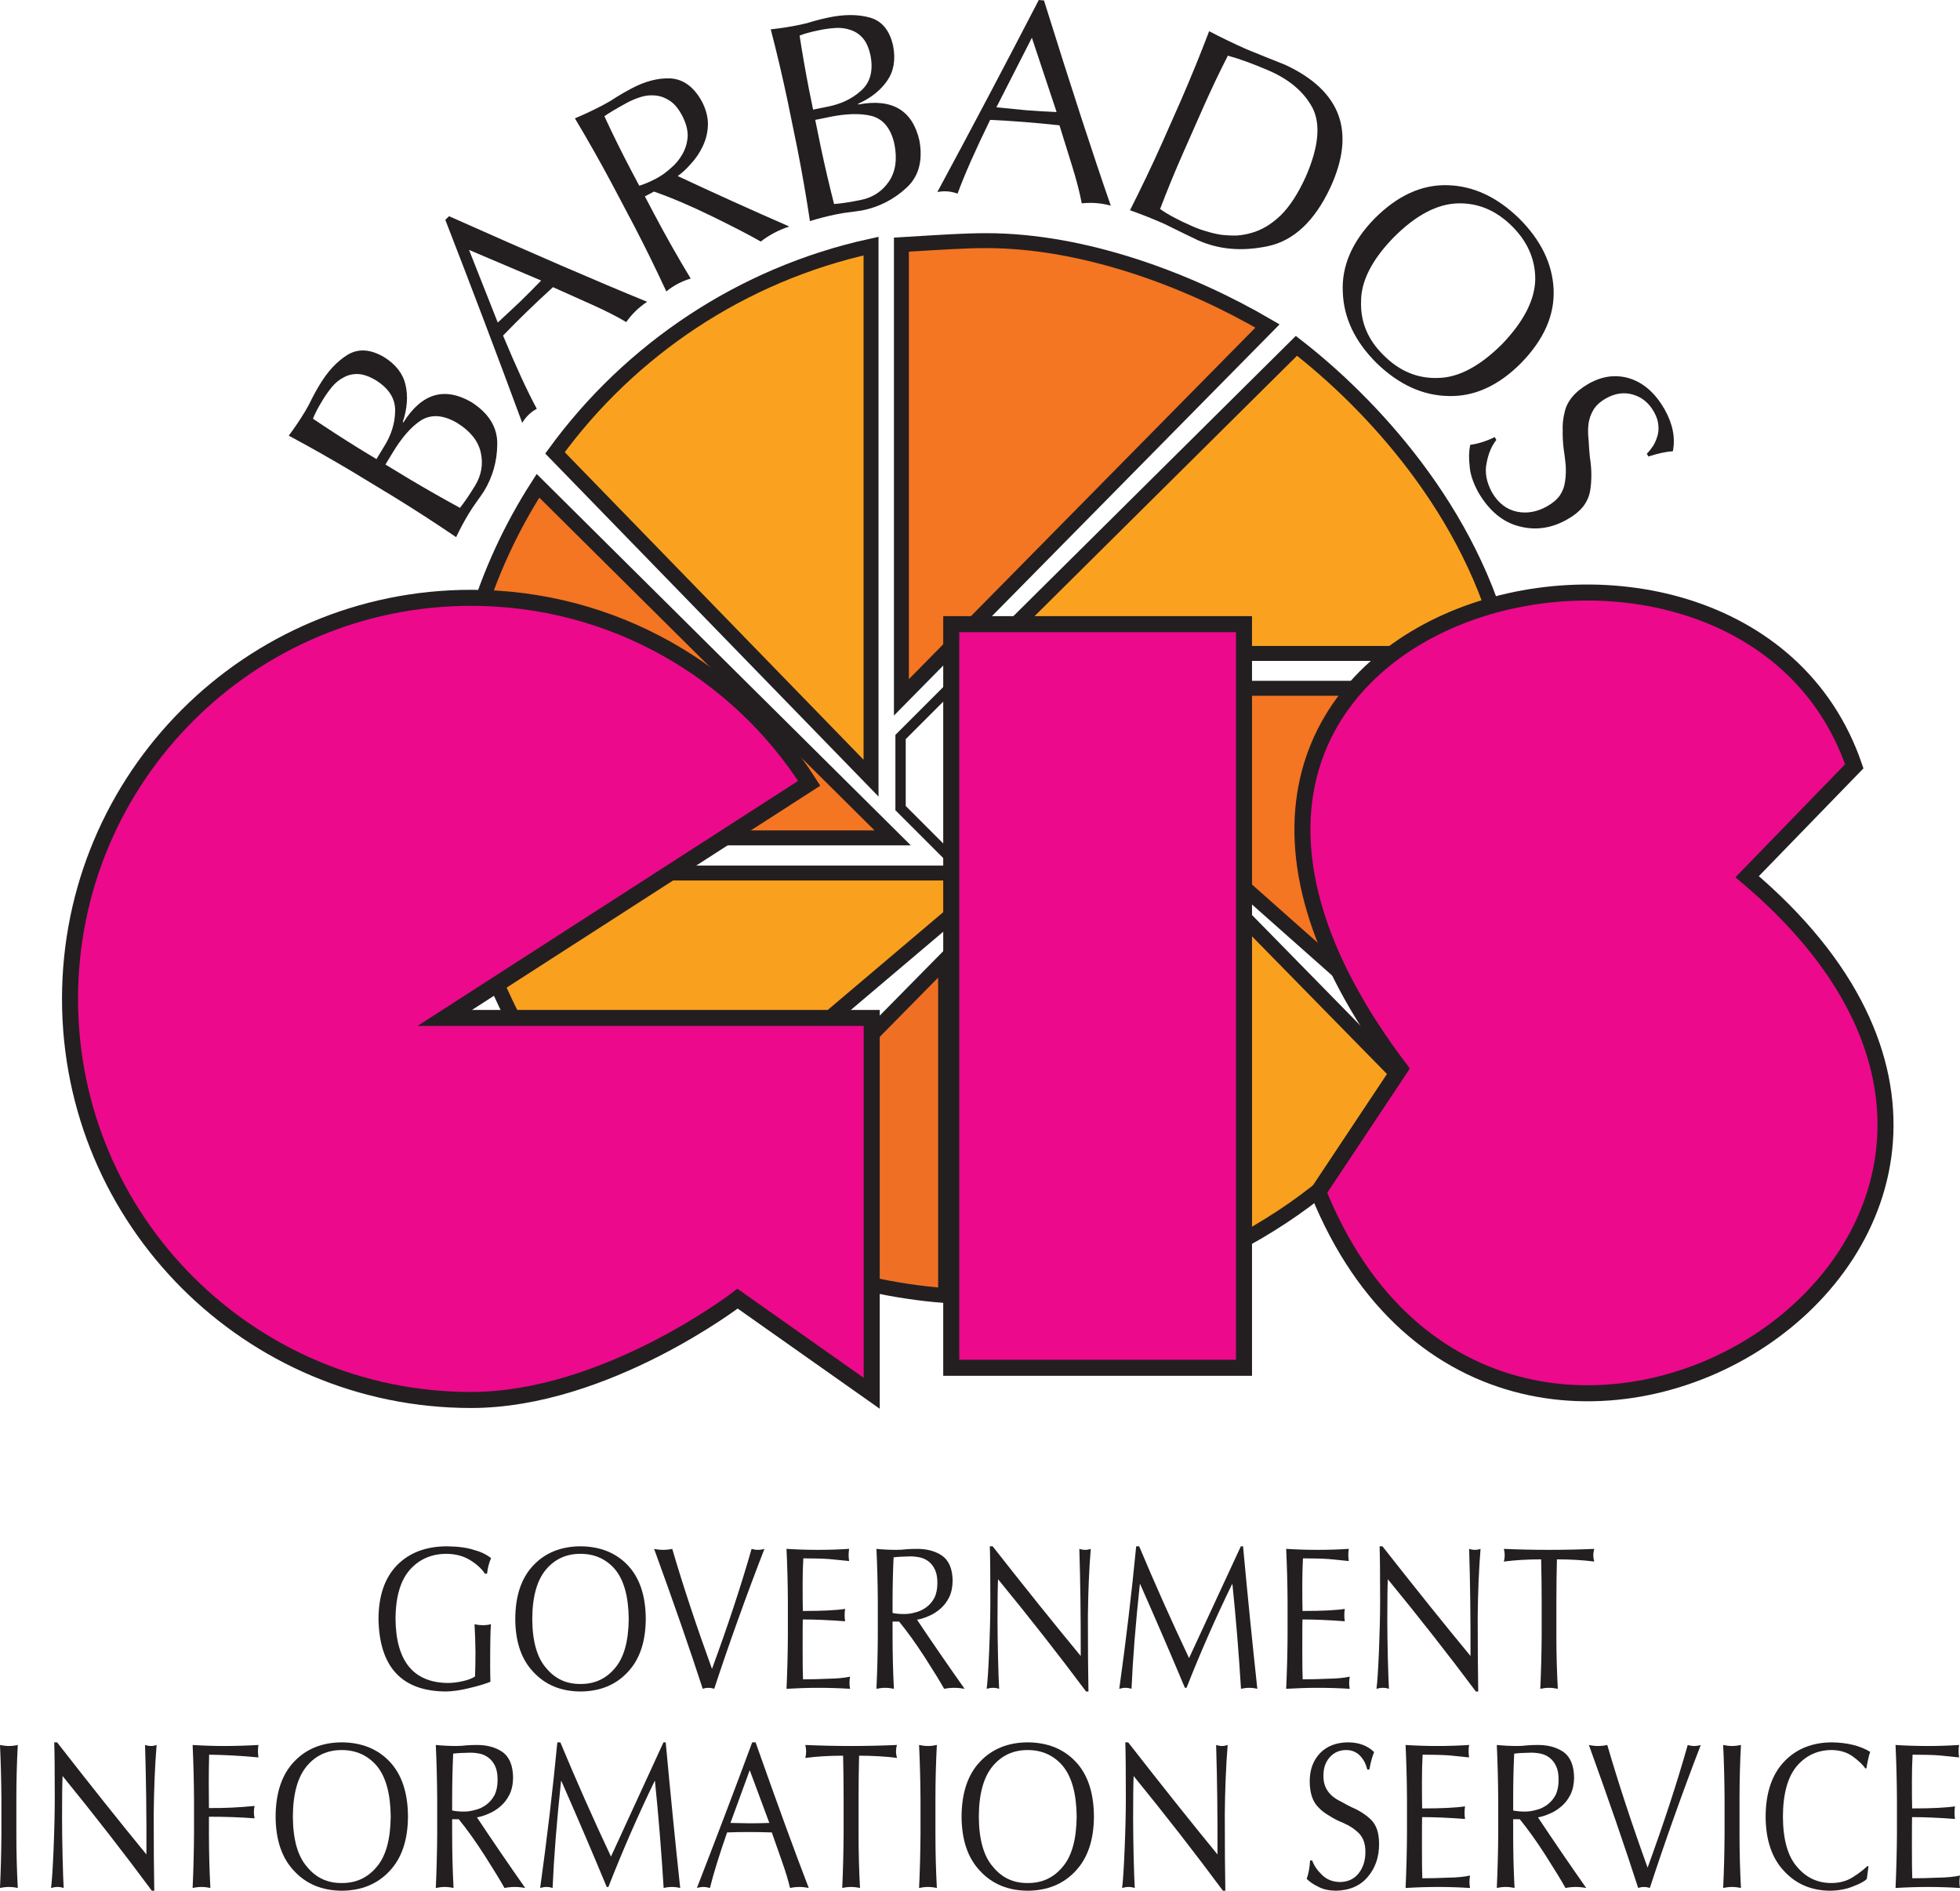 <?xml version="1.0" encoding="UTF-8"?>
<svg xmlns="http://www.w3.org/2000/svg" xmlns:xlink="http://www.w3.org/1999/xlink" width="262.54pt" height="253.26pt" viewBox="0 0 262.54 253.26" version="1.1">
<defs>
<clipPath id="clip1">
  <path d="M 144 49 L 262.539 49 L 262.539 217 L 144 217 Z M 144 49 "/>
</clipPath>
<clipPath id="clip2">
  <path d="M 6 233 L 21 233 L 21 253.262 L 6 253.262 Z M 6 233 "/>
</clipPath>
<clipPath id="clip3">
  <path d="M 36 233 L 55 233 L 55 253.262 L 36 253.262 Z M 36 233 "/>
</clipPath>
<clipPath id="clip4">
  <path d="M 128 233 L 147 233 L 147 253.262 L 128 253.262 Z M 128 233 "/>
</clipPath>
<clipPath id="clip5">
  <path d="M 150 233 L 165 233 L 165 253.262 L 150 253.262 Z M 150 233 "/>
</clipPath>
<clipPath id="clip6">
  <path d="M 175 233 L 185 233 L 185 253.262 L 175 253.262 Z M 175 233 "/>
</clipPath>
<clipPath id="clip7">
  <path d="M 236 233 L 251 233 L 251 253.262 L 236 253.262 Z M 236 233 "/>
</clipPath>
<clipPath id="clip8">
  <path d="M 253 233 L 262.539 233 L 262.539 253 L 253 253 Z M 253 233 "/>
</clipPath>
</defs>
<g id="surface1">
<path style=" stroke:none;fill-rule:nonzero;fill:rgb(97.6%,62.7%,11.8%);fill-opacity:1;" d="M 189.262 145.984 L 166.633 122.898 L 166.633 166.078 C 175.996 160.891 183.074 154.66 189.262 145.984 "/>
<path style="fill:none;stroke-width:20;stroke-linecap:butt;stroke-linejoin:miter;stroke:rgb(13.699%,12.199%,12.5%);stroke-opacity:1;stroke-miterlimit:10;" d="M 1892.617 1072.756 L 1666.328 1303.616 L 1666.328 871.819 C 1759.961 923.694 1830.742 985.998 1892.617 1072.756 Z M 1892.617 1072.756 " transform="matrix(0.1,0,0,-0.1,0,253.26)"/>
<path style=" stroke:none;fill-rule:nonzero;fill:rgb(93.7%,43.9%,14.499%);fill-opacity:1;" d="M 116.359 138.969 L 116.359 171.992 C 119.711 172.746 123.145 173.277 126.66 173.543 L 126.66 128.512 "/>
<path style="fill:none;stroke-width:20;stroke-linecap:butt;stroke-linejoin:miter;stroke:rgb(13.699%,12.199%,12.5%);stroke-opacity:1;stroke-miterlimit:10;" d="M 1163.594 1142.912 L 1163.594 812.678 C 1197.109 805.139 1231.445 799.827 1266.602 797.17 L 1266.602 1247.483 Z M 1163.594 1142.912 " transform="matrix(0.1,0,0,-0.1,0,253.26)"/>
<path style=" stroke:none;fill-rule:nonzero;fill:rgb(13.699%,12.199%,12.5%);fill-opacity:1;" d="M 54.949 64.234 C 57.141 65.535 59.359 66.801 61.613 68.027 C 62.242 67.23 62.918 66.23 63.648 65.031 C 64.496 63.629 64.746 62.145 64.391 60.586 C 64.043 59.059 63 57.75 61.254 56.664 C 59.422 55.582 57.812 55.453 56.43 56.281 C 55.078 57.145 53.766 58.656 52.488 60.809 L 51.629 62.223 Z M 51.449 59.809 C 52.414 58.27 52.906 56.691 52.926 55.086 C 52.977 53.449 52.137 52.078 50.406 50.973 C 49.516 50.434 48.715 50.145 48.004 50.105 C 47.281 50.074 46.629 50.223 46.039 50.551 C 45.426 50.863 44.895 51.301 44.438 51.863 C 43.988 52.414 43.578 52.992 43.215 53.598 C 42.586 54.629 42.156 55.461 41.922 56.086 C 43.922 57.438 45.945 58.746 47.984 60.012 L 50.426 61.496 Z M 47.227 63.195 C 44.391 61.504 41.543 59.887 38.68 58.355 C 39.465 57.301 40.195 56.219 40.867 55.109 C 41.215 54.531 41.531 53.945 41.809 53.34 C 42.094 52.773 42.406 52.215 42.734 51.672 C 43.84 49.801 45.109 48.422 46.543 47.535 C 47.988 46.656 49.629 46.758 51.457 47.84 C 53.031 48.824 53.988 50.066 54.324 51.562 C 54.672 53.086 54.547 54.746 53.949 56.543 L 54.031 56.59 C 56.484 52.688 59.523 51.777 63.148 53.863 C 65.488 55.367 66.645 57.25 66.605 59.508 C 66.59 61.773 65.996 63.875 64.824 65.809 C 64.488 66.312 64.148 66.801 63.801 67.277 C 63.453 67.758 63.121 68.258 62.801 68.781 C 62.191 69.789 61.621 70.848 61.098 71.949 C 58.352 70.082 55.59 68.293 52.809 66.582 "/>
<path style=" stroke:none;fill-rule:nonzero;fill:rgb(13.699%,12.199%,12.5%);fill-opacity:1;" d="M 62.828 33.477 L 66.676 43.207 C 67.637 42.309 68.605 41.402 69.578 40.496 C 70.57 39.535 71.535 38.562 72.484 37.578 Z M 60.152 28.961 C 71.238 33.906 80.082 37.73 86.688 40.426 C 86.145 40.781 85.637 41.188 85.16 41.645 C 84.699 42.094 84.27 42.594 83.883 43.141 C 82.652 42.406 81.137 41.633 79.34 40.828 C 77.523 40.023 75.766 39.234 74.07 38.465 C 72.891 39.539 71.723 40.641 70.559 41.766 C 69.484 42.809 68.426 43.871 67.383 44.949 C 69.098 49.074 70.602 52.344 71.902 54.754 C 71.48 54.988 71.113 55.258 70.805 55.559 C 70.484 55.867 70.203 56.227 69.953 56.641 C 66.594 47.547 63.16 38.48 59.648 29.445 "/>
<path style=" stroke:none;fill-rule:nonzero;fill:rgb(13.699%,12.199%,12.5%);fill-opacity:1;" d="M 85.629 24.879 C 86.293 24.68 87.051 24.359 87.895 23.914 C 88.582 23.551 89.234 23.086 89.855 22.52 C 90.492 21.988 91.02 21.355 91.426 20.621 C 91.836 19.887 92.066 19.094 92.117 18.238 C 92.129 17.367 91.879 16.449 91.371 15.484 C 90.887 14.566 90.344 13.91 89.742 13.512 C 89.152 13.109 88.52 12.871 87.844 12.797 C 87.156 12.723 86.492 12.785 85.855 12.984 C 85.195 13.191 84.586 13.445 84.023 13.742 C 82.578 14.531 81.555 15.145 80.957 15.57 C 82.117 18.078 83.34 20.547 84.621 22.977 Z M 81.867 24.43 C 80.305 21.52 78.688 18.66 77.008 15.852 C 78.312 15.305 79.582 14.703 80.828 14.047 C 81.453 13.715 82.051 13.355 82.625 12.973 C 83.238 12.59 83.848 12.242 84.453 11.922 C 86.355 10.891 88.152 10.418 89.84 10.504 C 91.574 10.621 92.977 11.672 94.051 13.652 C 94.594 14.734 94.855 15.773 94.824 16.77 C 94.789 17.754 94.566 18.684 94.148 19.559 C 93.73 20.453 93.207 21.23 92.586 21.895 C 91.992 22.586 91.391 23.148 90.781 23.582 C 95.578 25.832 100.559 28.086 105.723 30.34 C 105.02 30.57 104.344 30.855 103.703 31.195 C 103.066 31.531 102.469 31.918 101.902 32.355 C 100.539 31.566 98.398 30.457 95.477 29.023 C 92.582 27.605 89.953 26.484 87.602 25.66 L 86.379 26.305 L 87.676 28.762 C 89.199 31.645 90.812 34.496 92.52 37.312 C 91.906 37.492 91.336 37.727 90.805 38.004 C 90.277 38.285 89.758 38.629 89.254 39.035 C 87.871 36.051 86.43 33.113 84.926 30.219 "/>
<path style=" stroke:none;fill-rule:nonzero;fill:rgb(13.699%,12.199%,12.5%);fill-opacity:1;" d="M 109.977 19.863 C 110.508 22.355 111.09 24.844 111.723 27.328 C 112.734 27.25 113.926 27.07 115.301 26.785 C 116.91 26.461 118.164 25.637 119.07 24.312 C 119.953 23.02 120.203 21.363 119.816 19.348 C 119.367 17.266 118.367 16 116.816 15.547 C 115.266 15.145 113.266 15.203 110.816 15.73 L 109.199 16.062 Z M 110.848 14.289 C 112.633 13.949 114.121 13.242 115.32 12.164 C 116.551 11.09 116.984 9.543 116.621 7.52 C 116.41 6.504 116.082 5.719 115.625 5.168 C 115.16 4.617 114.605 4.238 113.965 4.027 C 113.32 3.793 112.637 3.699 111.914 3.746 C 111.203 3.793 110.5 3.887 109.812 4.027 C 108.629 4.266 107.727 4.516 107.105 4.766 C 107.473 7.156 107.887 9.527 108.344 11.887 L 108.914 14.684 Z M 105.492 13.488 C 104.809 10.262 104.059 7.07 103.242 3.93 C 104.547 3.789 105.836 3.59 107.105 3.328 C 107.766 3.195 108.41 3.027 109.043 2.82 C 109.656 2.645 110.273 2.492 110.898 2.363 C 113.023 1.906 114.898 1.902 116.52 2.352 C 118.148 2.812 119.184 4.086 119.637 6.164 C 119.984 7.988 119.723 9.531 118.848 10.797 C 117.969 12.086 116.668 13.125 114.941 13.906 L 114.961 13.996 C 119.492 13.145 122.227 14.758 123.156 18.836 C 123.645 21.574 123.047 23.699 121.367 25.203 C 119.691 26.734 117.746 27.727 115.527 28.18 C 114.934 28.273 114.344 28.359 113.758 28.43 C 113.168 28.496 112.574 28.594 111.977 28.719 C 110.82 28.953 109.66 29.254 108.492 29.617 C 107.996 26.336 107.434 23.094 106.801 19.887 "/>
<path style=" stroke:none;fill-rule:nonzero;fill:rgb(13.699%,12.199%,12.5%);fill-opacity:1;" d="M 138.219 5.055 L 133.465 14.375 C 134.777 14.504 136.098 14.633 137.422 14.762 C 138.793 14.867 140.164 14.953 141.531 15.008 Z M 139.84 0.059 C 143.461 11.648 146.441 20.809 148.789 27.547 C 148.164 27.371 147.523 27.262 146.867 27.207 C 146.223 27.156 145.566 27.168 144.898 27.238 C 144.637 25.828 144.211 24.184 143.629 22.301 C 143.031 20.406 142.461 18.566 141.914 16.785 C 140.328 16.613 138.73 16.465 137.117 16.336 C 135.621 16.219 134.129 16.125 132.629 16.059 C 130.668 20.074 129.211 23.363 128.266 25.934 C 127.809 25.773 127.363 25.676 126.934 25.641 C 126.492 25.605 126.035 25.633 125.559 25.719 C 130.16 17.184 134.688 8.613 139.141 0.004 "/>
<path style=" stroke:none;fill-rule:nonzero;fill:rgb(13.699%,12.199%,12.5%);fill-opacity:1;" d="M 158.453 20.543 C 157.359 23.02 156.34 25.504 155.395 27.996 C 156.367 28.695 157.785 29.457 159.645 30.277 C 160.301 30.57 160.961 30.809 161.625 30.992 C 162.258 31.191 162.91 31.344 163.582 31.449 C 164.277 31.527 164.977 31.562 165.68 31.547 C 166.34 31.5 166.992 31.383 167.641 31.195 C 169.012 30.812 170.309 30.035 171.535 28.859 C 172.762 27.656 173.887 25.922 174.914 23.656 C 176.641 19.688 176.934 16.602 175.785 14.402 C 174.617 12.25 172.621 10.578 169.801 9.387 C 167.777 8.52 166 7.875 164.473 7.457 C 163.352 9.641 162.227 12.008 161.094 14.566 Z M 158.246 13.309 C 159.559 10.277 160.801 7.234 161.965 4.18 C 163.625 5.051 165.301 5.855 166.992 6.605 C 168.715 7.312 170.434 8.004 172.156 8.684 C 179.625 12.16 181.641 17.637 178.203 25.109 C 176.09 29.625 173.289 32.25 169.805 32.98 C 166.359 33.703 163.227 33.43 160.406 32.156 C 158.922 31.445 157.441 30.723 155.969 29.992 C 154.465 29.328 152.93 28.715 151.363 28.16 C 152.852 25.219 154.266 22.262 155.605 19.281 "/>
<path style=" stroke:none;fill-rule:nonzero;fill:rgb(13.699%,12.199%,12.5%);fill-opacity:1;" d="M 201.203 46.094 C 204.113 43.062 205.594 40.164 205.645 37.41 C 205.652 34.715 204.594 32.32 202.473 30.238 C 200.363 28.168 197.973 27.172 195.293 27.242 C 192.504 27.309 189.629 28.832 186.664 31.816 C 183.738 34.828 182.285 37.711 182.312 40.457 C 182.238 43.191 183.262 45.582 185.383 47.633 C 187.488 49.734 189.918 50.734 192.664 50.625 C 195.379 50.57 198.223 49.059 201.203 46.094 M 184.098 29.297 C 187.18 26.195 190.453 24.699 193.922 24.809 C 197.34 24.902 200.516 26.379 203.457 29.23 C 206.398 32.152 207.945 35.32 208.102 38.734 C 208.262 42.184 206.816 45.473 203.773 48.605 C 200.742 51.66 197.5 53.141 194.051 53.047 C 190.59 52.992 187.371 51.523 184.398 48.637 C 181.492 45.75 179.98 42.574 179.867 39.117 C 179.691 35.656 181.102 32.383 184.098 29.297 "/>
<path style=" stroke:none;fill-rule:nonzero;fill:rgb(13.699%,12.199%,12.5%);fill-opacity:1;" d="M 200.434 58.93 C 199.805 59.723 199.371 60.738 199.141 61.969 C 198.855 63.227 199.09 64.547 199.836 65.93 C 200.672 67.371 201.785 68.238 203.172 68.535 C 204.523 68.82 205.871 68.582 207.223 67.824 C 207.977 67.402 208.559 66.906 208.961 66.336 C 209.336 65.766 209.562 65.137 209.645 64.445 C 209.746 63.742 209.77 63.02 209.723 62.277 C 209.645 61.508 209.547 60.738 209.43 59.969 C 209.344 59.188 209.309 58.418 209.32 57.656 C 209.289 56.848 209.371 56.066 209.559 55.316 C 209.855 53.773 210.938 52.465 212.805 51.391 C 214.68 50.336 216.551 50.117 218.414 50.73 C 220.23 51.344 221.75 52.707 222.969 54.824 C 224.066 56.777 224.434 58.652 224.078 60.445 C 223.207 60.492 222.117 60.727 220.801 61.148 L 220.59 60.773 C 220.871 60.492 221.148 60.148 221.418 59.75 C 221.66 59.367 221.848 58.938 221.992 58.461 C 222.145 58 222.191 57.492 222.133 56.934 C 222.086 56.367 221.895 55.789 221.559 55.191 C 220.887 53.988 219.953 53.215 218.762 52.863 C 217.566 52.504 216.355 52.668 215.129 53.359 C 214.371 53.781 213.812 54.289 213.449 54.879 C 213.09 55.477 212.867 56.113 212.777 56.781 C 212.695 57.473 212.703 58.203 212.797 58.977 C 212.828 59.715 212.883 60.469 212.961 61.234 C 213.219 62.836 213.23 64.363 212.984 65.82 C 212.844 66.559 212.527 67.246 212.035 67.883 C 211.523 68.512 210.805 69.086 209.879 69.605 C 207.797 70.777 205.668 71.074 203.488 70.5 C 201.289 69.938 199.461 68.418 198.012 65.938 C 197.301 64.621 196.914 63.445 196.855 62.406 C 196.73 61.352 196.758 60.41 196.934 59.586 C 197.988 59.445 199.082 59.098 200.219 58.547 "/>
<path style="fill:none;stroke-width:13.83;stroke-linecap:butt;stroke-linejoin:miter;stroke:rgb(13.699%,12.199%,12.5%);stroke-opacity:1;stroke-miterlimit:10;" d="M 1273.633 1382.795 L 1206.289 1450.139 L 1206.289 1545.373 L 1273.633 1612.717 L 1368.867 1612.717 L 1436.211 1545.373 L 1436.211 1450.139 L 1368.867 1382.795 Z M 1273.633 1382.795 " transform="matrix(0.1,0,0,-0.1,0,253.26)"/>
<path style=" stroke:none;fill-rule:nonzero;fill:rgb(98%,63.499%,12.199%);fill-opacity:1;" d="M 116.676 32.965 C 99.375 36.758 84.434 46.82 74.34 60.66 L 116.676 104.23 "/>
<path style="fill:none;stroke-width:20;stroke-linecap:butt;stroke-linejoin:miter;stroke:rgb(13.699%,12.199%,12.5%);stroke-opacity:1;stroke-miterlimit:10;" d="M 1166.758 2202.952 C 993.75 2165.022 844.336 2064.397 743.398 1925.998 L 1166.758 1490.295 Z M 1166.758 2202.952 " transform="matrix(0.1,0,0,-0.1,0,253.26)"/>
<path style=" stroke:none;fill-rule:nonzero;fill:rgb(98%,63.499%,12.5%);fill-opacity:1;" d="M 201.656 87.527 C 197.234 68.328 183.289 53.793 173.652 46.324 L 132.125 87.527 "/>
<path style="fill:none;stroke-width:20;stroke-linecap:butt;stroke-linejoin:miter;stroke:rgb(13.699%,12.199%,12.5%);stroke-opacity:1;stroke-miterlimit:10;" d="M 2016.562 1657.327 C 1972.344 1849.319 1832.891 1994.67 1736.523 2069.358 L 1321.25 1657.327 Z M 2016.562 1657.327 " transform="matrix(0.1,0,0,-0.1,0,253.26)"/>
<path style=" stroke:none;fill-rule:nonzero;fill:rgb(95.699%,45.9%,13.3%);fill-opacity:1;" d="M 169.781 43.664 C 159.223 37.496 145.234 32.234 132.125 32.234 C 129.199 32.234 126.324 32.43 120.742 32.77 L 120.742 93.41 "/>
<path style="fill:none;stroke-width:20;stroke-linecap:butt;stroke-linejoin:miter;stroke:rgb(13.699%,12.199%,12.5%);stroke-opacity:1;stroke-miterlimit:10;" d="M 1697.812 2095.959 C 1592.227 2157.639 1452.344 2210.256 1321.25 2210.256 C 1291.992 2210.256 1263.242 2208.303 1207.422 2204.905 L 1207.422 1598.498 Z M 1697.812 2095.959 " transform="matrix(0.1,0,0,-0.1,0,253.26)"/>
<path style=" stroke:none;fill-rule:nonzero;fill:rgb(95.699%,45.9%,13.3%);fill-opacity:1;" d="M 72.062 65.07 C 64.914 76.188 60.75 89.406 60.75 103.605 C 60.75 106.527 60.949 109.402 61.289 112.234 L 119.574 112.234 "/>
<path style="fill:none;stroke-width:20;stroke-linecap:butt;stroke-linejoin:miter;stroke:rgb(13.699%,12.199%,12.5%);stroke-opacity:1;stroke-miterlimit:10;" d="M 720.625 1881.897 C 649.141 1770.725 607.5 1638.537 607.5 1496.545 C 607.5 1467.327 609.492 1438.577 612.891 1410.256 L 1195.742 1410.256 Z M 720.625 1881.897 " transform="matrix(0.1,0,0,-0.1,0,253.26)"/>
<path style=" stroke:none;fill-rule:nonzero;fill:rgb(95.699%,45.9%,13.3%);fill-opacity:1;" d="M 192.051 141.406 C 198.332 130.781 203.496 116.848 203.496 103.605 C 203.496 100.145 203.238 96.742 202.762 92.199 L 136.555 92.199 "/>
<path style="fill:none;stroke-width:20;stroke-linecap:butt;stroke-linejoin:miter;stroke:rgb(13.699%,12.199%,12.5%);stroke-opacity:1;stroke-miterlimit:10;" d="M 1920.508 1118.537 C 1983.32 1224.787 2034.961 1364.123 2034.961 1496.545 C 2034.961 1531.155 2032.383 1565.178 2027.617 1610.608 L 1365.547 1610.608 Z M 1920.508 1118.537 " transform="matrix(0.1,0,0,-0.1,0,253.26)"/>
<path style=" stroke:none;fill-rule:nonzero;fill:rgb(97.6%,62.7%,11.8%);fill-opacity:1;" d="M 62.016 116.941 C 65.09 133.203 73.676 147.508 85.766 157.852 L 134.086 116.941 "/>
<path style="fill:none;stroke-width:20;stroke-linecap:butt;stroke-linejoin:miter;stroke:rgb(13.699%,12.199%,12.5%);stroke-opacity:1;stroke-miterlimit:10;" d="M 620.156 1363.186 C 650.898 1200.569 736.758 1057.522 857.656 954.084 L 1340.859 1363.186 Z M 620.156 1363.186 " transform="matrix(0.1,0,0,-0.1,0,253.26)"/>
<path style="fill-rule:nonzero;fill:rgb(92.499%,3.899%,54.9%);fill-opacity:1;stroke-width:21.47;stroke-linecap:butt;stroke-linejoin:miter;stroke:rgb(13.699%,12.199%,12.5%);stroke-opacity:1;stroke-miterlimit:10;" d="M 1274.18 700.452 L 1666.328 700.452 L 1666.328 1696.545 L 1274.18 1696.545 Z M 1274.18 700.452 " transform="matrix(0.1,0,0,-0.1,0,253.26)"/>
<path style=" stroke:none;fill-rule:nonzero;fill:rgb(92.499%,3.899%,54.9%);fill-opacity:1;" d="M 176.574 159.652 C 201.297 220.797 290.809 165.457 234.031 117.434 L 248.379 102.648 C 233 57.641 140.848 81.527 187.535 143.164 "/>
<g clip-path="url(#clip1)" clip-rule="nonzero">
<path style="fill:none;stroke-width:21.47;stroke-linecap:butt;stroke-linejoin:miter;stroke:rgb(13.699%,12.199%,12.5%);stroke-opacity:1;stroke-miterlimit:10;" d="M 1765.742 936.077 C 2012.969 324.631 2908.086 878.03 2340.312 1358.264 L 2483.789 1506.116 C 2330 1956.194 1408.477 1717.327 1875.352 1100.959 Z M 1765.742 936.077 " transform="matrix(0.1,0,0,-0.1,0,253.26)"/>
</g>
<path style=" stroke:none;fill-rule:nonzero;fill:rgb(92.499%,3.899%,54.9%);fill-opacity:1;" d="M 59.574 136.352 L 108.395 104.922 C 98.852 89.988 82.141 80.078 63.105 80.078 C 33.434 80.078 9.379 104.133 9.379 133.805 C 9.379 163.477 33.434 187.527 63.105 187.527 C 81.145 187.527 98.797 173.957 98.797 173.957 L 116.766 186.629 L 116.766 136.352 "/>
<path style="fill:none;stroke-width:21.47;stroke-linecap:butt;stroke-linejoin:miter;stroke:rgb(13.699%,12.199%,12.5%);stroke-opacity:1;stroke-miterlimit:10;" d="M 595.742 1169.084 L 1083.945 1483.381 C 988.516 1632.717 821.406 1731.819 631.055 1731.819 C 334.336 1731.819 93.789 1491.272 93.789 1194.553 C 93.789 897.834 334.336 657.327 631.055 657.327 C 811.445 657.327 987.969 793.03 987.969 793.03 L 1167.656 666.311 L 1167.656 1169.084 Z M 595.742 1169.084 " transform="matrix(0.1,0,0,-0.1,0,253.26)"/>
<path style=" stroke:none;fill-rule:nonzero;fill:rgb(13.699%,12.199%,12.5%);fill-opacity:1;" d="M 64.961 210.797 C 64.48 210.09 63.805 209.477 62.93 208.953 C 62.055 208.422 61.02 208.148 59.824 208.133 C 57.848 208.133 56.227 208.82 54.965 210.199 C 53.656 211.633 52.996 213.852 52.98 216.855 C 53.039 222.484 55.352 225.348 59.914 225.434 C 60.613 225.434 61.309 225.352 62.008 225.184 C 62.672 225.043 63.215 224.836 63.633 224.559 C 63.668 223.473 63.688 222.383 63.688 221.285 C 63.672 219.977 63.633 218.734 63.562 217.559 C 63.914 217.648 64.305 217.691 64.727 217.691 C 65.094 217.691 65.438 217.648 65.762 217.559 C 65.691 218.336 65.656 220.176 65.656 223.074 C 65.656 223.801 65.668 224.531 65.691 225.273 C 64.984 225.559 64.055 225.836 62.906 226.109 C 61.75 226.402 60.688 226.559 59.719 226.574 C 53.812 226.539 50.809 223.297 50.699 216.848 C 50.715 213.727 51.547 211.324 53.195 209.645 C 54.832 207.984 57.043 207.145 59.832 207.125 C 61.398 207.145 62.648 207.316 63.582 207.645 C 64.07 207.773 64.496 207.934 64.871 208.129 C 65.227 208.316 65.531 208.508 65.781 208.703 C 65.512 209.305 65.332 210.004 65.238 210.797 "/>
<path style=" stroke:none;fill-rule:nonzero;fill:rgb(13.699%,12.199%,12.5%);fill-opacity:1;" d="M 84.219 216.855 C 84.188 213.852 83.57 211.633 82.371 210.199 C 81.176 208.82 79.633 208.133 77.746 208.133 C 75.875 208.133 74.348 208.82 73.168 210.199 C 71.938 211.633 71.312 213.852 71.297 216.855 C 71.312 219.863 71.938 222.059 73.168 223.445 C 74.348 224.879 75.875 225.586 77.746 225.566 C 79.633 225.586 81.176 224.879 82.371 223.445 C 83.57 222.059 84.188 219.863 84.219 216.855 M 69.02 216.855 C 69.031 213.734 69.852 211.328 71.469 209.648 C 73.055 207.984 75.148 207.145 77.746 207.125 C 80.375 207.145 82.484 207.984 84.07 209.645 C 85.676 211.328 86.484 213.727 86.5 216.848 C 86.484 219.926 85.676 222.309 84.07 223.988 C 82.484 225.695 80.375 226.559 77.746 226.574 C 75.148 226.559 73.055 225.695 71.469 223.988 C 69.852 222.309 69.031 219.934 69.02 216.855 "/>
<path style=" stroke:none;fill-rule:nonzero;fill:rgb(13.699%,12.199%,12.5%);fill-opacity:1;" d="M 94.129 226.215 C 92.387 220.855 90.219 214.609 87.617 207.473 C 88.02 207.559 88.422 207.602 88.828 207.602 C 89.238 207.602 89.645 207.559 90.047 207.473 C 91.52 212.488 93.297 217.848 95.371 223.547 C 97.5 217.758 99.266 212.398 100.672 207.473 C 100.961 207.559 101.246 207.602 101.527 207.602 C 101.824 207.602 102.113 207.559 102.395 207.473 C 99.969 213.723 97.727 219.973 95.668 226.215 C 95.422 226.129 95.168 226.086 94.902 226.086 C 94.621 226.086 94.363 226.129 94.129 226.215 "/>
<path style=" stroke:none;fill-rule:nonzero;fill:rgb(13.699%,12.199%,12.5%);fill-opacity:1;" d="M 105.535 214.488 C 105.523 212.129 105.461 209.789 105.352 207.469 C 106.766 207.559 108.172 207.602 109.562 207.602 C 110.973 207.602 112.363 207.559 113.742 207.469 C 113.695 207.746 113.672 208.016 113.672 208.293 C 113.672 208.555 113.695 208.828 113.742 209.102 C 112.828 209.012 111.941 208.926 111.082 208.836 C 110.223 208.773 109.062 208.742 107.602 208.742 C 107.539 209.812 107.512 210.969 107.512 212.207 C 107.512 213.762 107.52 214.957 107.539 215.789 C 110.125 215.789 112.012 215.695 113.207 215.512 C 113.16 215.785 113.137 216.066 113.137 216.359 C 113.137 216.633 113.16 216.902 113.207 217.168 C 111.074 217.008 109.184 216.926 107.531 216.926 C 107.52 217.254 107.512 218.57 107.512 220.871 C 107.512 222.914 107.527 224.27 107.562 224.945 C 108.648 224.945 109.785 224.918 110.973 224.863 C 112.133 224.848 113.098 224.754 113.867 224.586 C 113.812 224.859 113.789 225.141 113.789 225.434 C 113.789 225.691 113.812 225.953 113.867 226.215 C 112.48 226.129 111.07 226.082 109.633 226.082 C 108.211 226.082 106.781 226.129 105.352 226.215 C 105.461 223.844 105.523 221.492 105.535 219.156 "/>
<path style=" stroke:none;fill-rule:nonzero;fill:rgb(13.699%,12.199%,12.5%);fill-opacity:1;" d="M 119.559 216.055 C 119.988 216.152 120.508 216.199 121.117 216.199 C 121.609 216.199 122.113 216.125 122.629 215.977 C 123.145 215.852 123.621 215.625 124.07 215.297 C 124.52 214.973 124.883 214.547 125.164 214.023 C 125.43 213.477 125.562 212.812 125.562 212.035 C 125.562 211.289 125.449 210.695 125.23 210.242 C 125.02 209.789 124.734 209.43 124.379 209.152 C 124.016 208.879 123.621 208.699 123.207 208.609 C 122.773 208.523 122.359 208.477 121.953 208.477 C 120.91 208.496 120.156 208.539 119.695 208.609 C 119.605 210.582 119.559 212.551 119.559 214.516 Z M 117.582 214.516 C 117.57 212.152 117.508 209.805 117.398 207.473 C 118.289 207.559 119.184 207.602 120.074 207.602 C 120.523 207.602 120.965 207.574 121.398 207.523 C 121.855 207.488 122.301 207.473 122.738 207.473 C 124.109 207.453 125.254 207.754 126.176 208.371 C 127.113 209.027 127.59 210.16 127.605 211.77 C 127.59 212.637 127.426 213.379 127.117 213.996 C 126.805 214.609 126.406 215.121 125.91 215.535 C 125.41 215.961 124.891 216.277 124.344 216.492 C 123.805 216.73 123.301 216.887 122.832 216.957 C 124.855 219.98 126.98 223.066 129.207 226.215 C 128.746 226.129 128.285 226.082 127.82 226.082 C 127.367 226.082 126.914 226.129 126.469 226.215 C 125.938 225.262 125.066 223.844 123.855 221.961 C 122.648 220.102 121.508 218.516 120.434 217.207 L 119.559 217.207 L 119.559 219.195 C 119.559 221.527 119.617 223.867 119.738 226.215 C 119.344 226.129 118.953 226.082 118.574 226.082 C 118.195 226.082 117.805 226.129 117.398 226.215 C 117.508 223.867 117.57 221.527 117.582 219.199 "/>
<path style=" stroke:none;fill-rule:nonzero;fill:rgb(13.699%,12.199%,12.5%);fill-opacity:1;" d="M 145.477 226.574 C 141.77 221.609 137.84 216.598 133.688 211.535 C 133.641 212.445 133.617 214.289 133.617 217.055 C 133.617 218.402 133.641 220.078 133.688 222.086 C 133.738 224.133 133.789 225.508 133.836 226.215 C 133.57 226.129 133.301 226.082 133.023 226.082 C 132.742 226.082 132.457 226.129 132.164 226.215 C 132.277 225.367 132.391 223.684 132.496 221.164 C 132.602 218.633 132.656 216.379 132.656 214.395 C 132.656 210.867 132.633 208.445 132.586 207.125 L 132.961 207.125 C 137.379 212.754 141.312 217.652 144.762 221.82 C 144.777 216.695 144.715 211.914 144.578 207.469 C 144.84 207.559 145.102 207.602 145.359 207.602 C 145.605 207.602 145.855 207.559 146.105 207.469 C 145.879 210.25 145.754 213.281 145.723 216.57 C 145.723 220.684 145.746 224.02 145.797 226.574 "/>
<path style=" stroke:none;fill-rule:nonzero;fill:rgb(13.699%,12.199%,12.5%);fill-opacity:1;" d="M 152.59 207.125 C 154.688 212.125 156.914 217.117 159.273 222.098 C 160.914 218.566 163.227 213.574 166.211 207.125 L 166.504 207.125 C 167.129 213.855 167.766 220.219 168.418 226.215 C 168.062 226.129 167.695 226.082 167.324 226.082 C 166.969 226.082 166.605 226.129 166.23 226.215 C 165.938 221.438 165.551 216.766 165.082 212.199 L 165.035 212.199 C 162.863 216.648 160.828 221.277 158.934 226.082 L 158.715 226.082 C 156.82 221.555 154.82 216.926 152.727 212.199 L 152.68 212.199 C 152.105 217.578 151.734 222.254 151.566 226.215 C 151.301 226.129 151.027 226.082 150.746 226.082 C 150.48 226.082 150.207 226.129 149.926 226.215 C 150.828 219.734 151.586 213.371 152.191 207.125 "/>
<path style=" stroke:none;fill-rule:nonzero;fill:rgb(13.699%,12.199%,12.5%);fill-opacity:1;" d="M 172.469 214.488 C 172.453 212.129 172.391 209.789 172.281 207.469 C 173.695 207.559 175.102 207.602 176.492 207.602 C 177.902 207.602 179.297 207.559 180.672 207.469 C 180.629 207.746 180.605 208.016 180.605 208.293 C 180.605 208.555 180.629 208.828 180.672 209.102 C 179.762 209.012 178.871 208.926 178.016 208.836 C 177.152 208.773 175.992 208.742 174.531 208.742 C 174.473 209.812 174.441 210.969 174.441 212.207 C 174.441 213.762 174.449 214.957 174.473 215.789 C 177.055 215.789 178.945 215.695 180.137 215.512 C 180.09 215.785 180.07 216.066 180.07 216.359 C 180.07 216.633 180.09 216.902 180.137 217.168 C 178.008 217.008 176.113 216.926 174.465 216.926 C 174.449 217.254 174.441 218.57 174.441 220.871 C 174.441 222.914 174.461 224.27 174.492 224.945 C 175.578 224.945 176.719 224.918 177.902 224.863 C 179.066 224.848 180.031 224.754 180.797 224.586 C 180.742 224.859 180.719 225.141 180.719 225.434 C 180.719 225.691 180.742 225.953 180.797 226.215 C 179.414 226.129 178 226.082 176.562 226.082 C 175.141 226.082 173.715 226.129 172.281 226.215 C 172.391 223.844 172.453 221.492 172.469 219.156 "/>
<path style=" stroke:none;fill-rule:nonzero;fill:rgb(13.699%,12.199%,12.5%);fill-opacity:1;" d="M 197.691 226.574 C 193.984 221.609 190.051 216.598 185.898 211.535 C 185.855 212.445 185.828 214.289 185.828 217.055 C 185.828 218.402 185.855 220.078 185.898 222.086 C 185.953 224.133 186.004 225.508 186.047 226.215 C 185.785 226.129 185.512 226.082 185.234 226.082 C 184.957 226.082 184.672 226.129 184.379 226.215 C 184.492 225.367 184.602 223.684 184.711 221.164 C 184.812 218.633 184.867 216.379 184.867 214.395 C 184.867 210.867 184.844 208.445 184.797 207.125 L 185.176 207.125 C 189.594 212.754 193.527 217.652 196.973 221.82 C 196.988 216.695 196.93 211.914 196.789 207.469 C 197.055 207.559 197.312 207.602 197.57 207.602 C 197.82 207.602 198.066 207.559 198.316 207.469 C 198.094 210.25 197.965 213.281 197.938 216.57 C 197.938 220.684 197.961 224.02 198.008 226.574 "/>
<path style=" stroke:none;fill-rule:nonzero;fill:rgb(13.699%,12.199%,12.5%);fill-opacity:1;" d="M 206.504 214.512 C 206.504 212.621 206.48 210.742 206.434 208.875 C 204.617 208.875 202.953 208.973 201.441 209.168 C 201.516 208.902 201.555 208.617 201.555 208.309 C 201.555 208.039 201.516 207.758 201.441 207.473 C 203.457 207.559 205.473 207.602 207.488 207.602 C 209.504 207.602 211.523 207.559 213.547 207.473 C 213.465 207.758 213.422 208.047 213.422 208.34 C 213.422 208.602 213.465 208.879 213.547 209.168 C 212.035 208.973 210.367 208.875 208.547 208.875 C 208.5 210.742 208.477 212.617 208.477 214.504 L 208.477 219.18 C 208.477 221.516 208.539 223.863 208.668 226.215 C 208.266 226.129 207.871 226.082 207.488 226.082 C 207.105 226.082 206.719 226.129 206.32 226.215 C 206.426 223.863 206.488 221.523 206.504 219.188 "/>
<path style=" stroke:none;fill-rule:nonzero;fill:rgb(13.699%,12.199%,12.5%);fill-opacity:1;" d="M 0.188 240.934 C 0.172 238.523 0.109 236.121 0 233.738 C 0.41 233.828 0.809 233.875 1.195 233.875 C 1.586 233.875 1.98 233.828 2.383 233.738 C 2.254 236.125 2.191 238.523 2.191 240.938 L 2.191 245.707 C 2.191 248.094 2.254 250.488 2.383 252.895 C 1.98 252.805 1.586 252.758 1.195 252.758 C 0.809 252.758 0.41 252.805 0 252.895 C 0.109 250.492 0.172 248.098 0.188 245.711 "/>
<g clip-path="url(#clip2)" clip-rule="nonzero">
<path style=" stroke:none;fill-rule:nonzero;fill:rgb(13.699%,12.199%,12.5%);fill-opacity:1;" d="M 20.34 253.262 C 16.582 248.188 12.594 243.066 8.383 237.895 C 8.336 238.824 8.312 240.703 8.312 243.535 C 8.312 244.91 8.336 246.621 8.383 248.676 C 8.434 250.766 8.484 252.172 8.531 252.895 C 8.266 252.805 7.988 252.758 7.707 252.758 C 7.426 252.758 7.137 252.805 6.84 252.895 C 6.953 252.027 7.066 250.305 7.176 247.73 C 7.281 245.145 7.336 242.84 7.336 240.816 C 7.336 237.211 7.312 234.734 7.266 233.387 L 7.648 233.387 C 12.129 239.137 16.117 244.145 19.613 248.402 C 19.633 243.164 19.57 238.277 19.43 233.738 C 19.695 233.828 19.961 233.875 20.219 233.875 C 20.473 233.875 20.723 233.828 20.977 233.738 C 20.75 236.578 20.621 239.676 20.59 243.039 C 20.59 247.242 20.613 250.648 20.664 253.262 "/>
</g>
<path style=" stroke:none;fill-rule:nonzero;fill:rgb(13.699%,12.199%,12.5%);fill-opacity:1;" d="M 25.988 240.938 C 25.973 238.523 25.91 236.125 25.801 233.738 C 27.234 233.832 28.66 233.875 30.07 233.875 C 31.453 233.875 32.969 233.832 34.621 233.738 C 34.574 234.02 34.551 234.297 34.551 234.578 C 34.551 234.852 34.574 235.125 34.621 235.406 C 32.328 235.188 30.129 235.066 28.012 235.039 C 27.98 236.324 27.965 237.539 27.965 238.688 C 27.965 239.91 27.973 241.074 27.988 242.188 C 30.059 242.203 32.094 242.109 34.102 241.902 C 34.039 242.18 34.008 242.461 34.008 242.742 C 34.008 243.012 34.039 243.285 34.102 243.566 C 32.281 243.422 30.242 243.348 27.988 243.348 L 27.988 245.707 C 27.988 248.094 28.051 250.488 28.18 252.895 C 27.777 252.805 27.383 252.758 26.996 252.758 C 26.609 252.758 26.211 252.805 25.801 252.895 C 25.91 250.492 25.973 248.098 25.988 245.711 "/>
<g clip-path="url(#clip3)" clip-rule="nonzero">
<path style=" stroke:none;fill-rule:nonzero;fill:rgb(13.699%,12.199%,12.5%);fill-opacity:1;" d="M 52.336 243.328 C 52.305 240.262 51.68 237.992 50.461 236.527 C 49.246 235.121 47.684 234.418 45.77 234.418 C 43.871 234.418 42.324 235.121 41.129 236.527 C 39.879 237.992 39.246 240.262 39.23 243.328 C 39.246 246.398 39.879 248.645 41.129 250.062 C 42.324 251.527 43.871 252.25 45.77 252.23 C 47.684 252.25 49.246 251.527 50.461 250.062 C 51.68 248.645 52.305 246.398 52.336 243.328 M 36.918 243.328 C 36.934 240.137 37.762 237.684 39.402 235.965 C 41.012 234.266 43.137 233.402 45.77 233.387 C 48.438 233.402 50.574 234.266 52.188 235.961 C 53.812 237.68 54.633 240.133 54.648 243.32 C 54.633 246.469 53.812 248.898 52.188 250.617 C 50.574 252.359 48.438 253.242 45.77 253.262 C 43.137 253.242 41.012 252.359 39.402 250.617 C 37.762 248.902 36.934 246.473 36.918 243.328 "/>
</g>
<path style=" stroke:none;fill-rule:nonzero;fill:rgb(13.699%,12.199%,12.5%);fill-opacity:1;" d="M 60.566 242.512 C 61.004 242.609 61.531 242.66 62.145 242.66 C 62.645 242.66 63.156 242.582 63.68 242.43 C 64.203 242.305 64.691 242.074 65.145 241.738 C 65.598 241.402 65.965 240.969 66.25 240.438 C 66.52 239.875 66.652 239.199 66.652 238.402 C 66.652 237.645 66.543 237.031 66.32 236.57 C 66.105 236.109 65.816 235.738 65.453 235.457 C 65.086 235.18 64.691 234.992 64.27 234.902 C 63.828 234.812 63.406 234.77 63 234.77 C 61.938 234.785 61.172 234.832 60.703 234.902 C 60.613 236.922 60.566 238.93 60.566 240.938 Z M 58.562 240.938 C 58.547 238.523 58.484 236.125 58.375 233.738 C 59.281 233.828 60.184 233.875 61.09 233.875 C 61.543 233.875 61.992 233.848 62.434 233.793 C 62.898 233.758 63.348 233.738 63.789 233.738 C 65.18 233.723 66.344 234.027 67.277 234.66 C 68.23 235.328 68.715 236.488 68.727 238.133 C 68.715 239.02 68.547 239.777 68.234 240.406 C 67.918 241.031 67.512 241.559 67.012 241.98 C 66.504 242.414 65.973 242.738 65.418 242.957 C 64.875 243.199 64.363 243.359 63.887 243.434 C 65.938 246.523 68.094 249.676 70.352 252.895 C 69.883 252.805 69.414 252.758 68.945 252.758 C 68.484 252.758 68.027 252.805 67.574 252.895 C 67.035 251.918 66.152 250.473 64.922 248.547 C 63.699 246.645 62.543 245.023 61.453 243.688 L 60.566 243.688 L 60.566 245.719 C 60.566 248.102 60.629 250.492 60.75 252.895 C 60.348 252.805 59.957 252.758 59.566 252.758 C 59.184 252.758 58.785 252.805 58.375 252.895 C 58.484 250.492 58.547 248.105 58.562 245.723 "/>
<path style=" stroke:none;fill-rule:nonzero;fill:rgb(13.699%,12.199%,12.5%);fill-opacity:1;" d="M 75.059 233.387 C 77.184 238.496 79.445 243.598 81.84 248.688 C 83.504 245.078 85.848 239.98 88.871 233.387 L 89.172 233.387 C 89.805 240.266 90.453 246.766 91.113 252.895 C 90.75 252.805 90.383 252.758 90.004 252.758 C 89.645 252.758 89.273 252.805 88.895 252.895 C 88.594 248.012 88.207 243.238 87.73 238.57 L 87.684 238.57 C 85.48 243.121 83.418 247.848 81.492 252.758 L 81.273 252.758 C 79.348 248.129 77.324 243.398 75.199 238.57 L 75.152 238.57 C 74.566 244.07 74.191 248.844 74.02 252.895 C 73.75 252.805 73.473 252.758 73.188 252.758 C 72.918 252.758 72.645 252.805 72.355 252.895 C 73.273 246.27 74.039 239.766 74.656 233.387 "/>
<path style=" stroke:none;fill-rule:nonzero;fill:rgb(13.699%,12.199%,12.5%);fill-opacity:1;" d="M 100.426 237.117 L 97.844 244.18 C 98.695 244.195 99.547 244.215 100.402 244.23 C 101.285 244.23 102.172 244.215 103.051 244.18 Z M 101.211 233.387 C 104.117 241.621 106.488 248.121 108.332 252.895 C 107.926 252.805 107.508 252.758 107.086 252.758 C 106.668 252.758 106.246 252.805 105.824 252.895 C 105.586 251.883 105.23 250.707 104.758 249.371 C 104.281 248.023 103.824 246.719 103.383 245.453 C 102.359 245.418 101.324 245.398 100.285 245.398 C 99.32 245.398 98.359 245.418 97.395 245.453 C 96.34 248.488 95.57 250.969 95.094 252.895 C 94.793 252.805 94.504 252.758 94.227 252.758 C 93.941 252.758 93.648 252.805 93.348 252.895 C 95.867 246.414 98.34 239.91 100.758 233.387 "/>
<path style=" stroke:none;fill-rule:nonzero;fill:rgb(13.699%,12.199%,12.5%);fill-opacity:1;" d="M 113 240.934 C 113 239.004 112.977 237.086 112.934 235.176 C 111.09 235.176 109.398 235.273 107.867 235.473 C 107.945 235.203 107.98 234.91 107.98 234.598 C 107.98 234.32 107.945 234.035 107.867 233.738 C 109.91 233.828 111.957 233.875 114 233.875 C 116.043 233.875 118.094 233.828 120.148 233.738 C 120.062 234.035 120.02 234.328 120.02 234.625 C 120.02 234.895 120.062 235.18 120.148 235.473 C 118.613 235.273 116.922 235.176 115.074 235.176 C 115.027 237.082 115.004 239 115.004 240.93 L 115.004 245.703 C 115.004 248.09 115.066 250.488 115.195 252.895 C 114.785 252.805 114.387 252.758 114 252.758 C 113.613 252.758 113.219 252.805 112.816 252.895 C 112.926 250.492 112.984 248.098 113 245.711 "/>
<path style=" stroke:none;fill-rule:nonzero;fill:rgb(13.699%,12.199%,12.5%);fill-opacity:1;" d="M 123.301 240.934 C 123.285 238.523 123.223 236.121 123.109 233.738 C 123.523 233.828 123.922 233.875 124.309 233.875 C 124.695 233.875 125.09 233.828 125.492 233.738 C 125.363 236.125 125.301 238.523 125.301 240.938 L 125.301 245.707 C 125.301 248.094 125.363 250.488 125.492 252.895 C 125.09 252.805 124.695 252.758 124.309 252.758 C 123.922 252.758 123.523 252.805 123.109 252.895 C 123.223 250.492 123.285 248.098 123.301 245.711 "/>
<g clip-path="url(#clip4)" clip-rule="nonzero">
<path style=" stroke:none;fill-rule:nonzero;fill:rgb(13.699%,12.199%,12.5%);fill-opacity:1;" d="M 144.219 243.328 C 144.188 240.262 143.562 237.992 142.34 236.527 C 141.133 235.121 139.566 234.418 137.652 234.418 C 135.754 234.418 134.207 235.121 133.012 236.527 C 131.762 237.992 131.129 240.262 131.113 243.328 C 131.129 246.398 131.762 248.645 133.012 250.062 C 134.207 251.527 135.754 252.25 137.652 252.23 C 139.566 252.25 141.133 251.527 142.34 250.062 C 143.562 248.645 144.188 246.398 144.219 243.328 M 128.801 243.328 C 128.816 240.137 129.645 237.684 131.285 235.965 C 132.895 234.266 135.02 233.402 137.652 233.387 C 140.32 233.402 142.457 234.266 144.07 235.961 C 145.695 237.68 146.516 240.133 146.531 243.32 C 146.516 246.469 145.695 248.898 144.07 250.617 C 142.457 252.359 140.32 253.242 137.652 253.262 C 135.02 253.242 132.895 252.359 131.285 250.617 C 129.645 248.902 128.816 246.473 128.801 243.328 "/>
</g>
<g clip-path="url(#clip5)" clip-rule="nonzero">
<path style=" stroke:none;fill-rule:nonzero;fill:rgb(13.699%,12.199%,12.5%);fill-opacity:1;" d="M 163.809 253.262 C 160.051 248.188 156.062 243.066 151.848 237.895 C 151.805 238.824 151.781 240.703 151.781 243.535 C 151.781 244.91 151.805 246.621 151.848 248.676 C 151.902 250.766 151.953 252.172 152 252.895 C 151.734 252.805 151.457 252.758 151.176 252.758 C 150.895 252.758 150.605 252.805 150.305 252.895 C 150.422 252.027 150.535 250.305 150.641 247.73 C 150.75 245.145 150.805 242.84 150.805 240.816 C 150.805 237.211 150.781 234.734 150.734 233.387 L 151.117 233.387 C 155.598 239.137 159.586 244.145 163.082 248.402 C 163.098 243.164 163.039 238.277 162.898 233.738 C 163.164 233.828 163.43 233.875 163.688 233.875 C 163.941 233.875 164.191 233.828 164.445 233.738 C 164.219 236.578 164.09 239.676 164.059 243.039 C 164.059 247.242 164.086 250.648 164.133 253.262 "/>
</g>
<g clip-path="url(#clip6)" clip-rule="nonzero">
<path style=" stroke:none;fill-rule:nonzero;fill:rgb(13.699%,12.199%,12.5%);fill-opacity:1;" d="M 175.766 249.211 C 176.012 249.895 176.445 250.531 177.062 251.121 C 177.68 251.754 178.492 252.078 179.504 252.098 C 180.574 252.078 181.41 251.68 182.012 250.902 C 182.598 250.145 182.895 249.199 182.895 248.066 C 182.895 247.438 182.797 246.891 182.602 246.43 C 182.402 245.984 182.121 245.613 181.758 245.316 C 181.395 245 180.996 244.727 180.566 244.488 C 180.113 244.266 179.652 244.051 179.18 243.852 C 178.715 243.629 178.273 243.375 177.852 243.094 C 177.387 242.82 176.977 242.492 176.613 242.105 C 175.84 241.363 175.449 240.207 175.434 238.633 C 175.434 237.062 175.898 235.793 176.828 234.824 C 177.746 233.883 178.992 233.402 180.562 233.387 C 182.004 233.387 183.168 233.82 184.062 234.691 C 183.816 235.266 183.602 236.043 183.426 237.031 L 183.148 237.031 C 183.078 236.75 182.977 236.453 182.836 236.137 C 182.695 235.848 182.516 235.57 182.289 235.309 C 182.082 235.047 181.812 234.836 181.48 234.672 C 181.148 234.5 180.766 234.418 180.324 234.418 C 179.438 234.418 178.707 234.73 178.137 235.363 C 177.559 235.996 177.27 236.824 177.27 237.855 C 177.27 238.488 177.379 239.027 177.594 239.469 C 177.816 239.91 178.102 240.281 178.449 240.578 C 178.812 240.879 179.223 241.137 179.688 241.352 C 180.109 241.598 180.547 241.832 181.004 242.055 C 181.984 242.465 182.844 243.004 183.582 243.684 C 183.953 244.035 184.238 244.48 184.438 245.023 C 184.629 245.574 184.727 246.238 184.727 247.016 C 184.727 248.758 184.223 250.219 183.215 251.402 C 182.207 252.605 180.777 253.223 178.934 253.262 C 177.969 253.242 177.188 253.066 176.59 252.73 C 175.957 252.434 175.438 252.082 175.031 251.676 C 175.285 250.953 175.434 250.133 175.48 249.211 "/>
</g>
<path style=" stroke:none;fill-rule:nonzero;fill:rgb(13.699%,12.199%,12.5%);fill-opacity:1;" d="M 188.465 240.91 C 188.449 238.5 188.387 236.105 188.277 233.738 C 189.711 233.832 191.137 233.875 192.551 233.875 C 193.977 233.875 195.391 233.832 196.785 233.738 C 196.738 234.02 196.719 234.301 196.719 234.578 C 196.719 234.848 196.738 235.125 196.785 235.406 C 195.859 235.316 194.961 235.223 194.09 235.133 C 193.219 235.07 192.039 235.039 190.559 235.039 C 190.496 236.133 190.469 237.312 190.469 238.578 C 190.469 240.168 190.477 241.391 190.496 242.238 C 193.117 242.238 195.031 242.145 196.242 241.957 C 196.195 242.234 196.176 242.523 196.176 242.82 C 196.176 243.102 196.195 243.379 196.242 243.648 C 194.082 243.484 192.164 243.402 190.488 243.402 C 190.477 243.738 190.469 245.082 190.469 247.43 C 190.469 249.52 190.484 250.906 190.52 251.594 C 191.621 251.594 192.773 251.566 193.977 251.512 C 195.156 251.496 196.137 251.398 196.914 251.227 C 196.859 251.508 196.832 251.797 196.832 252.094 C 196.832 252.355 196.859 252.625 196.914 252.895 C 195.508 252.805 194.078 252.758 192.617 252.758 C 191.176 252.758 189.727 252.805 188.277 252.895 C 188.387 250.473 188.449 248.066 188.465 245.684 "/>
<path style=" stroke:none;fill-rule:nonzero;fill:rgb(13.699%,12.199%,12.5%);fill-opacity:1;" d="M 202.688 242.512 C 203.121 242.609 203.652 242.66 204.266 242.66 C 204.766 242.66 205.277 242.582 205.801 242.43 C 206.324 242.305 206.809 242.074 207.266 241.738 C 207.715 241.402 208.086 240.969 208.371 240.438 C 208.641 239.875 208.773 239.199 208.773 238.402 C 208.773 237.645 208.664 237.031 208.441 236.57 C 208.223 236.109 207.938 235.738 207.574 235.457 C 207.207 235.18 206.809 234.992 206.387 234.902 C 205.949 234.812 205.527 234.77 205.121 234.77 C 204.059 234.785 203.293 234.832 202.824 234.902 C 202.73 236.922 202.688 238.93 202.688 240.938 Z M 200.684 240.938 C 200.668 238.523 200.605 236.125 200.496 233.738 C 201.398 233.828 202.305 233.875 203.211 233.875 C 203.664 233.875 204.113 233.848 204.555 233.793 C 205.016 233.758 205.469 233.738 205.91 233.738 C 207.301 233.723 208.465 234.027 209.398 234.66 C 210.352 235.328 210.832 236.488 210.848 238.133 C 210.832 239.02 210.668 239.777 210.352 240.406 C 210.039 241.031 209.629 241.559 209.129 241.98 C 208.621 242.414 208.094 242.738 207.539 242.957 C 206.996 243.199 206.48 243.359 206.008 243.434 C 208.059 246.523 210.215 249.676 212.473 252.895 C 212.004 252.805 211.535 252.758 211.066 252.758 C 210.605 252.758 210.148 252.805 209.695 252.895 C 209.156 251.918 208.273 250.473 207.043 248.547 C 205.824 246.645 204.664 245.023 203.574 243.688 L 202.688 243.688 L 202.688 245.719 C 202.688 248.102 202.746 250.492 202.871 252.895 C 202.469 252.805 202.074 252.758 201.688 252.758 C 201.305 252.758 200.906 252.805 200.496 252.895 C 200.605 250.492 200.668 248.105 200.684 245.723 "/>
<path style=" stroke:none;fill-rule:nonzero;fill:rgb(13.699%,12.199%,12.5%);fill-opacity:1;" d="M 219.434 252.895 C 217.668 247.418 215.465 241.031 212.828 233.738 C 213.238 233.832 213.648 233.875 214.055 233.875 C 214.473 233.875 214.887 233.832 215.293 233.738 C 216.789 238.867 218.59 244.344 220.695 250.168 C 222.852 244.254 224.645 238.777 226.07 233.738 C 226.363 233.832 226.652 233.875 226.938 233.875 C 227.238 233.875 227.531 233.832 227.816 233.738 C 225.355 240.129 223.082 246.516 220.992 252.895 C 220.746 252.805 220.488 252.762 220.219 252.762 C 219.934 252.762 219.672 252.805 219.434 252.895 "/>
<path style=" stroke:none;fill-rule:nonzero;fill:rgb(13.699%,12.199%,12.5%);fill-opacity:1;" d="M 231.004 240.934 C 230.988 238.523 230.93 236.121 230.816 233.738 C 231.227 233.828 231.629 233.875 232.016 233.875 C 232.402 233.875 232.797 233.828 233.199 233.738 C 233.07 236.125 233.008 238.523 233.008 240.938 L 233.008 245.707 C 233.008 248.094 233.07 250.488 233.199 252.895 C 232.797 252.805 232.402 252.758 232.016 252.758 C 231.629 252.758 231.227 252.805 230.816 252.895 C 230.93 250.492 230.988 248.098 231.004 245.711 "/>
<g clip-path="url(#clip7)" clip-rule="nonzero">
<path style=" stroke:none;fill-rule:nonzero;fill:rgb(13.699%,12.199%,12.5%);fill-opacity:1;" d="M 250.059 251.676 C 249.766 251.992 249.176 252.316 248.289 252.652 C 247.387 253.039 246.336 253.242 245.133 253.262 C 242.617 253.242 240.559 252.359 238.965 250.617 C 237.34 248.898 236.52 246.469 236.504 243.32 C 236.52 240.133 237.352 237.68 238.992 235.961 C 240.602 234.266 242.73 233.402 245.379 233.387 C 247.477 233.422 249.188 233.848 250.512 234.664 C 250.402 234.945 250.309 235.289 250.23 235.699 C 250.133 236.125 250.059 236.504 250.012 236.84 L 249.871 236.895 C 249.543 236.406 248.992 235.879 248.223 235.309 C 247.441 234.73 246.492 234.434 245.375 234.414 C 243.496 234.414 241.941 235.121 240.715 236.527 C 239.465 237.992 238.832 240.262 238.82 243.328 C 238.832 246.402 239.465 248.645 240.715 250.062 C 241.941 251.527 243.496 252.25 245.375 252.23 C 246.508 252.215 247.48 251.93 248.289 251.379 C 248.699 251.117 249.07 250.855 249.402 250.594 C 249.715 250.34 249.977 250.117 250.188 249.93 L 250.277 250.035 "/>
</g>
<g clip-path="url(#clip8)" clip-rule="nonzero">
<path style=" stroke:none;fill-rule:nonzero;fill:rgb(13.699%,12.199%,12.5%);fill-opacity:1;" d="M 254.094 240.91 C 254.078 238.5 254.016 236.105 253.906 233.738 C 255.344 233.832 256.766 233.875 258.18 233.875 C 259.609 233.875 261.02 233.832 262.418 233.738 C 262.371 234.02 262.348 234.301 262.348 234.578 C 262.348 234.848 262.371 235.125 262.418 235.406 C 261.492 235.316 260.594 235.223 259.719 235.133 C 258.848 235.07 257.672 235.039 256.188 235.039 C 256.129 236.133 256.098 237.312 256.098 238.578 C 256.098 240.168 256.105 241.391 256.129 242.238 C 258.746 242.238 260.664 242.145 261.871 241.957 C 261.828 242.234 261.805 242.523 261.805 242.82 C 261.805 243.102 261.828 243.379 261.871 243.648 C 259.711 243.484 257.797 243.402 256.117 243.402 C 256.105 243.738 256.098 245.082 256.098 247.43 C 256.098 249.52 256.113 250.906 256.148 251.594 C 257.254 251.594 258.406 251.566 259.609 251.512 C 260.785 251.496 261.766 251.398 262.543 251.227 C 262.488 251.508 262.465 251.797 262.465 252.094 C 262.465 252.355 262.488 252.625 262.543 252.895 C 261.141 252.805 259.707 252.758 258.25 252.758 C 256.805 252.758 255.359 252.805 253.906 252.895 C 254.016 250.473 254.078 248.066 254.094 245.684 "/>
</g>
</g>
</svg>
